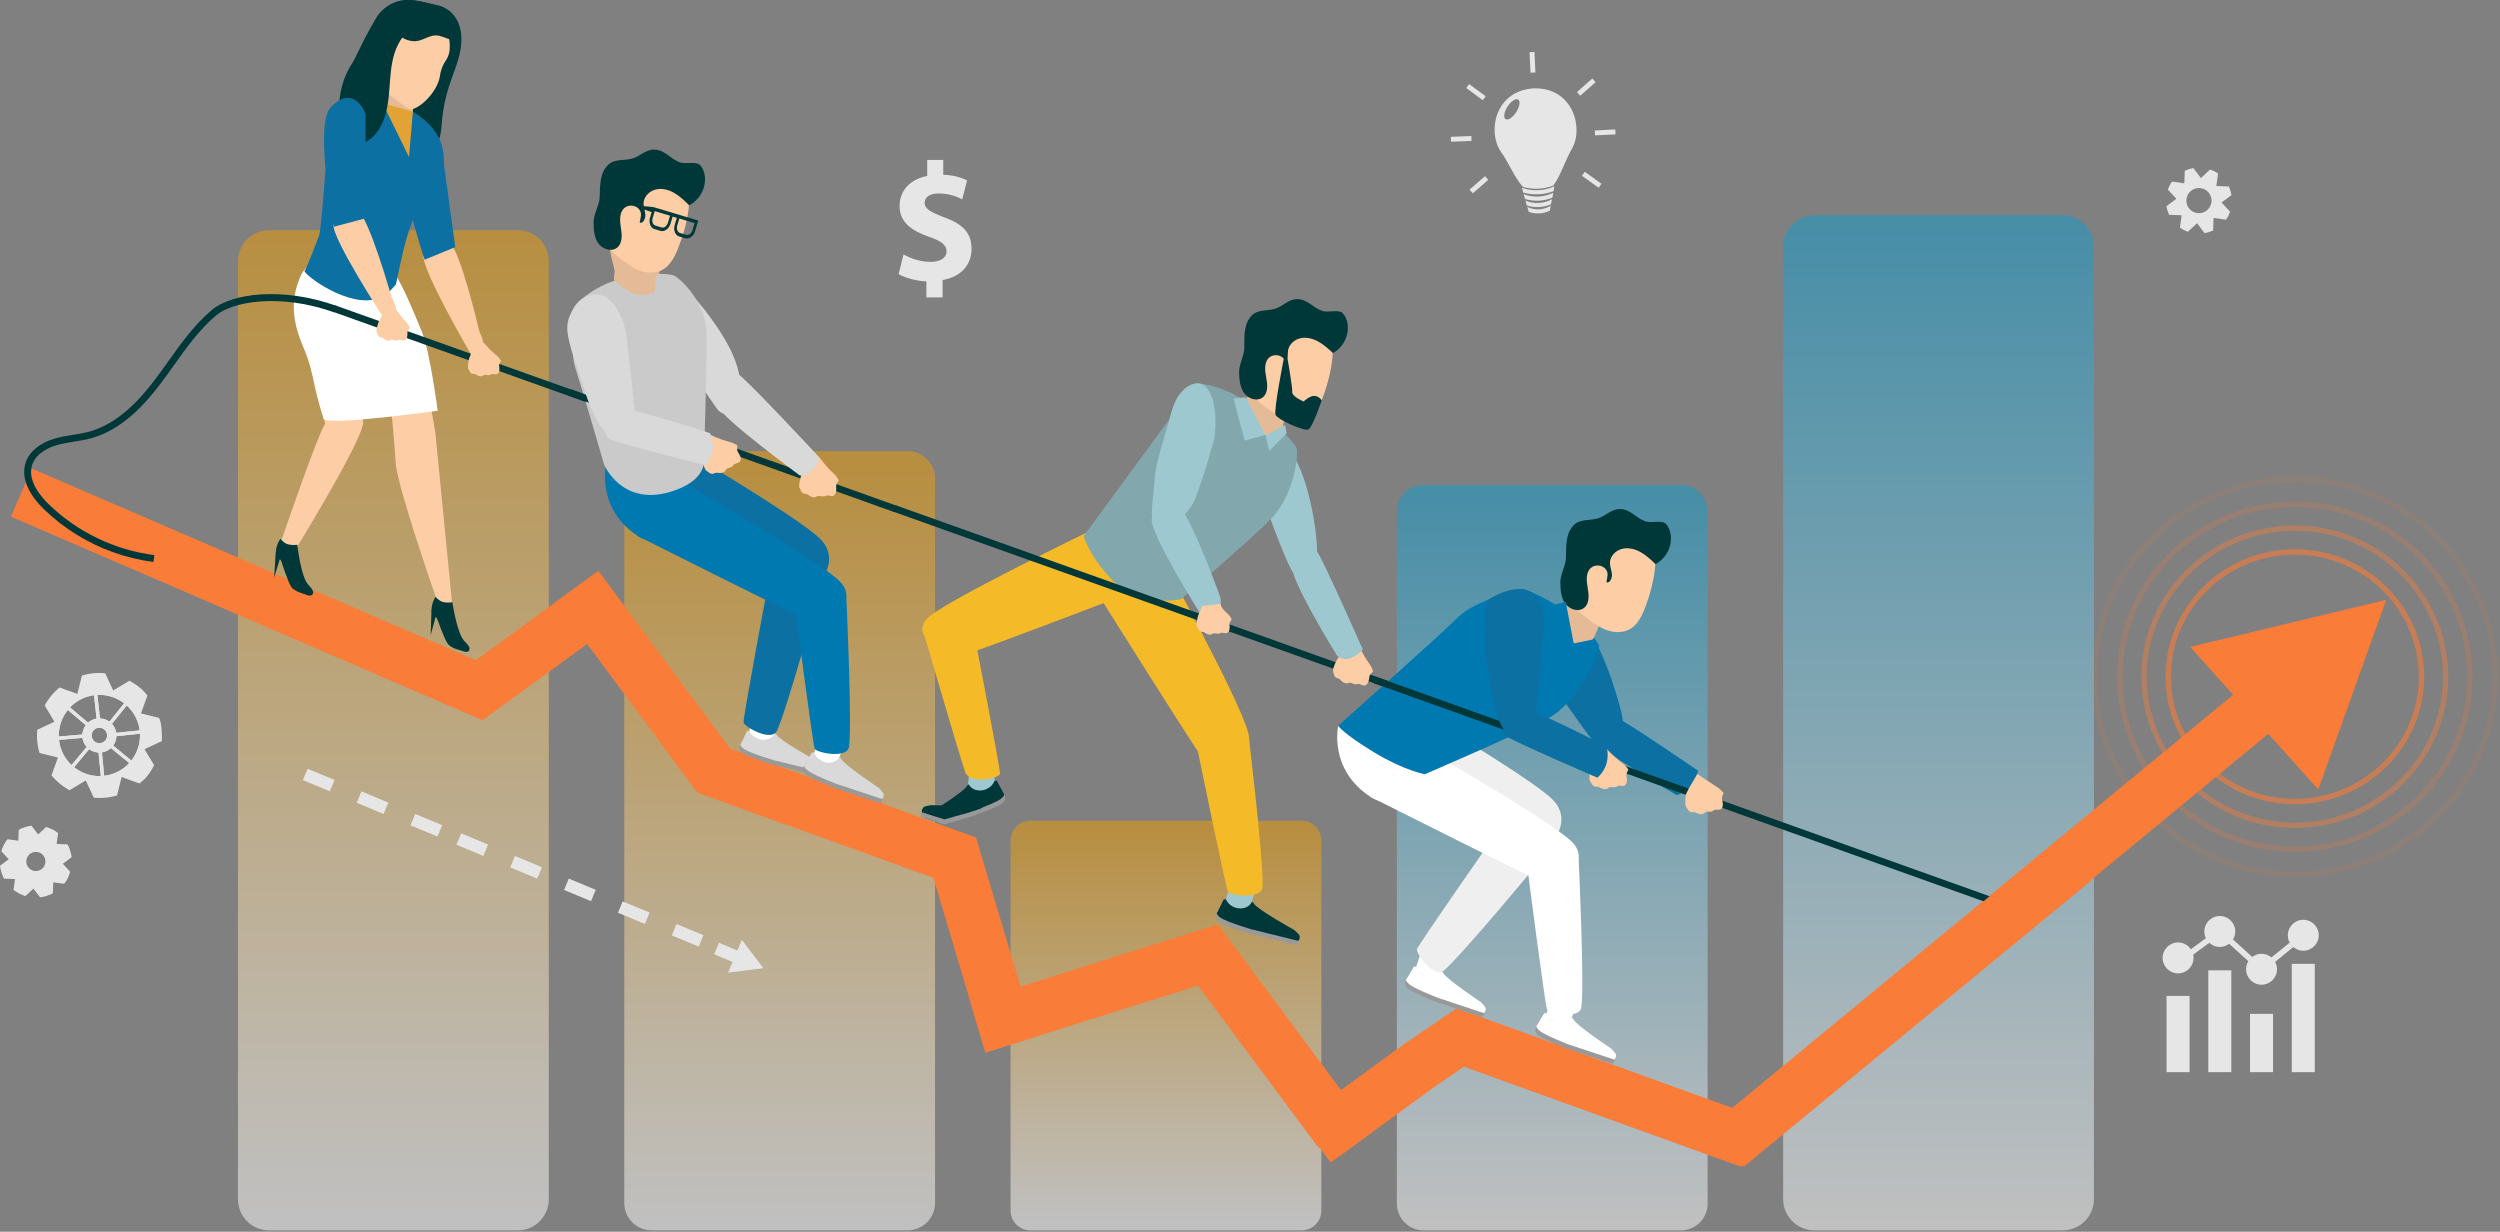 <svg width="1025" height="505" viewBox="0 0 1025 505" fill="none" xmlns="http://www.w3.org/2000/svg">
<rect x="0" y="0" width="1025" height="505" fill="#808080" stroke="none"/>
<g style="mix-blend-mode:multiply" opacity="0.5">
<path d="M110.31 94.355H212.26C219.29 94.355 225 100.065 225 107.095V491.725C225 498.755 219.29 504.465 212.26 504.465H110.31C103.28 504.465 97.57 498.755 97.57 491.725V107.085C97.57 100.055 103.28 94.345 110.31 94.345V94.355Z" fill="url(#paint0_linear_2006_12948)"/>
<path d="M267.191 184.955H372.131C378.341 184.955 383.371 189.995 383.371 196.195V493.205C383.371 499.415 378.331 504.445 372.131 504.445H267.191C260.981 504.445 255.951 499.405 255.951 493.205V196.205C255.951 189.995 260.991 184.965 267.191 184.965V184.955Z" fill="url(#paint1_linear_2006_12948)"/>
<path d="M533.6 336.495H422.48C417.979 336.495 414.33 340.144 414.33 344.645V496.315C414.33 500.816 417.979 504.465 422.48 504.465H533.6C538.101 504.465 541.75 500.816 541.75 496.315V344.645C541.75 340.144 538.101 336.495 533.6 336.495Z" fill="url(#paint2_linear_2006_12948)"/>
<path d="M689.131 198.795H583.711C577.636 198.795 572.711 203.72 572.711 209.795V493.465C572.711 499.54 577.636 504.465 583.711 504.465H689.131C695.206 504.465 700.131 499.54 700.131 493.465V209.795C700.131 203.72 695.206 198.795 689.131 198.795Z" fill="url(#paint3_linear_2006_12948)"/>
<path d="M845.68 88.255H743.92C736.834 88.255 731.09 93.999 731.09 101.085V491.625C731.09 498.711 736.834 504.455 743.92 504.455H845.68C852.766 504.455 858.51 498.711 858.51 491.625V101.085C858.51 93.999 852.766 88.255 845.68 88.255Z" fill="url(#paint4_linear_2006_12948)"/>
</g>
<path d="M206.203 275.507L13.025 192.112L4.504 211.851L197.682 295.246L206.203 275.507Z" fill="#F97C38"/>
<path d="M400.101 343.345L392.791 363.565L322.601 338.215L285.991 324.985L272.221 306.445L275.191 298.215L299.391 306.965L400.101 343.345Z" fill="#F97C38"/>
<path d="M721.91 458.435L715.05 477.445L713.65 478.315L711.07 477.395L644.41 453.305L592.16 434.435L594.03 421.545L597 413.315L621.2 422.055L711.07 454.525L721.91 458.435Z" fill="#F97C38"/>
<path d="M322.6 338.215L285.99 324.985L272.22 306.445L240.73 264.045L227.91 246.785L245.29 234.125L258.11 251.395L299.39 306.965L300.47 308.415L322.6 338.215Z" fill="#F97C38"/>
<path d="M562.62 464.205L549.61 473.675L541.21 470.635L540.4 470.345L526.63 451.815L495.14 409.415L482.32 392.145L499.7 379.495L512.52 396.755L549.8 446.945L553.79 452.325L554.88 453.785L562.62 464.205Z" fill="#F97C38"/>
<path d="M258.111 251.395L240.731 264.045L197.701 295.395L185.051 278.015L227.911 246.785L245.291 234.125L258.111 251.395Z" fill="#F97C38"/>
<path d="M610.12 430.575L588.6 445.285L562.62 464.205L549.61 473.675L545.56 476.625L541.21 470.635L532.91 459.245L549.8 446.945L575.78 428.015L597.3 413.315L610.12 430.575Z" fill="#F97C38"/>
<path d="M505.21 399.655L424.55 425.075L404.03 431.535L397.9 410.935L418.4 404.475L499.07 379.055L505.21 399.655Z" fill="#F97C38"/>
<path d="M424.55 425.075L404.03 431.535L397.9 410.935L379.48 349.175L400.08 343.035L418.4 404.475L424.55 425.075Z" fill="#F97C38"/>
<path d="M954.07 280.995L716.48 477.025L715.2 478.065L712.52 477.475L700.23 462.545L709.65 454.795L940.41 264.395L954.07 280.995Z" fill="#F97C38"/>
<path d="M950.491 323.675L897.971 265.245L978.341 245.935L950.491 323.675Z" fill="#F97C38"/>
<path d="M114.459 224.265L121.039 225.475C121.039 225.475 133.369 205.465 141.639 189.955C145.869 181.975 149.029 175.215 148.909 172.945C148.919 172.825 148.919 172.735 148.889 172.665C148.889 172.665 148.889 172.635 148.869 172.625C147.899 168.375 137.039 167.415 133.169 173.955C133.109 174.025 133.079 174.135 133.019 174.205C129.009 181.485 114.459 224.255 114.459 224.255V224.265Z" fill="#FDCEA5"/>
<path d="M139.12 45.705V45.715C138.47 48.805 138.66 52.085 139.75 55.055C141.51 59.875 145.59 63.775 150.48 65.335C155.24 66.845 160.37 66.195 165.32 65.525C167.84 65.185 170.39 64.835 172.79 63.975C175.19 63.105 177.45 61.675 178.87 59.545C180.8 56.655 180.9 52.985 181.21 49.525C181.65 44.715 182.61 39.955 184.1 35.355C185.44 31.185 187.21 27.135 188.28 22.875C189.34 18.615 189.67 14.025 188.14 9.915C187.99 9.515 187.83 9.125 187.64 8.755C185.92 5.195 182.78 2.715 178.83 2.025C178.47 1.965 178.11 1.895 177.76 1.825C173.26 0.895 168.97 -0.635 164.26 0.325C162.57 0.675 160.95 1.315 159.48 2.215C158.13 3.035 156.91 4.065 155.88 5.255C155.55 5.635 155.24 6.025 154.95 6.445C150.81 12.385 151.42 20.385 149.47 27.325C148.97 29.095 148.3 30.795 147.34 32.385C145.61 35.225 143.05 37.475 141.29 40.285C140.25 41.945 139.52 43.795 139.11 45.715L139.12 45.705Z" fill="#003839"/>
<path d="M192.99 145.065C192.99 145.065 172.53 110.035 173.72 104.765C174.91 99.495 180.09 97.455 184.32 99.675C188.55 101.895 196.58 136.015 196.58 136.015C196.58 136.015 202.36 147.175 192.99 145.065Z" fill="#FDCEA5"/>
<path d="M166.52 57.945C160.4 66.175 174.11 106.475 174.11 106.475L186.66 101.315C186.66 101.315 181.02 60.445 180.99 59.385C180.96 58.325 174.46 47.275 166.52 57.945Z" fill="#0D70A3"/>
<path d="M121.809 125.765C121.809 125.765 128.669 156.435 129.359 160.045C129.859 162.595 131.529 166.915 132.979 172.355C133.659 174.665 134.269 177.165 134.729 179.825C136.479 189.545 141.309 188.055 141.309 188.055C141.309 188.055 141.429 188.065 141.599 188.095C145.829 180.115 148.989 173.355 148.869 171.085C148.879 170.965 148.879 170.875 148.849 170.805C148.849 170.805 148.849 170.775 148.829 170.765C148.449 168.045 148.099 166.095 148.099 166.095L142.999 124.855C142.999 124.855 127.069 93.175 121.809 125.765Z" fill="#FDCEA5"/>
<path d="M158.43 149.155C158.43 149.155 159.26 161.905 159.97 165.515C160.68 169.125 161.59 180.195 162.26 190.065C162.94 199.935 179.99 248.615 179.99 248.615L185.51 248.955L178.44 176.905L172.58 143.815C172.58 143.815 163.69 116.565 158.43 149.155Z" fill="#FDCEA5"/>
<path d="M124.469 142.595C128.939 152.965 128.779 159.905 132.699 171.725C133.719 174.775 179.449 168.405 179.449 168.405C179.449 168.405 176.259 144.125 173.119 136.405C163.989 113.905 163.799 116.475 159.449 106.895C158.789 105.445 152.939 96.545 143.259 98.945C132.929 101.505 124.899 109.685 123.599 112.425C118.529 123.145 120.159 132.585 124.469 142.595Z" fill="white"/>
<path d="M149.469 27.315C149.609 27.385 149.759 27.445 149.919 27.475C150.589 27.615 151.309 27.335 152.029 26.715C153.839 25.155 155.649 21.435 156.609 16.895C157.209 14.045 157.369 11.365 157.159 9.225C156.989 7.445 156.549 6.045 155.879 5.245C155.549 5.625 155.239 6.015 154.949 6.435C150.809 12.375 151.419 20.375 149.469 27.315Z" fill="#003839"/>
<path d="M189.261 266.765C189.261 266.765 185.171 265.905 183.721 264.125C182.261 262.355 179.221 253.645 179.221 253.645C179.221 253.645 176.861 250.935 176.891 250.225C177.051 246.595 178.611 244.725 178.611 244.725C178.611 244.725 180.071 246.505 181.821 246.875C183.571 247.245 185.481 246.915 185.481 246.915C185.481 246.915 187.231 259.015 190.141 262.565C191.041 263.665 193.141 265.135 192.321 266.695C191.661 267.945 189.251 266.785 189.251 266.785L189.261 266.765Z" fill="#003839"/>
<path d="M176.57 260.425L176.9 250.225L179.23 250.715L176.57 260.425Z" fill="#003839"/>
<path d="M124.809 111.215C126.559 114.265 146.269 128.205 157.579 121.205C159.179 120.215 160.549 118.615 162.079 116.935C162.129 116.875 162.189 116.815 162.239 116.755C162.839 116.005 166.589 90.845 172.449 84.895C173.579 83.745 174.789 82.655 175.969 81.535C178.079 79.515 180.049 77.395 181.109 74.675C182.369 71.455 182.149 67.875 181.909 64.435C181.799 62.855 182.139 50.675 163.229 42.785C132.379 43.695 137.559 47.895 135.799 50.755C134.039 53.625 132.249 92.815 130.729 96.845C129.899 99.015 125.709 110.075 124.819 111.215H124.809Z" fill="#0D70A3"/>
<path d="M158.46 38.135C158.01 39.065 157.53 40.065 157.47 41.005C157.38 42.355 158.12 43.195 158.82 43.895C160.09 45.175 161.37 46.455 162.64 47.745C163.14 48.255 165.92 48.485 166.64 48.505C167.91 48.535 168.21 48.505 168.94 46.795C169.67 45.085 170.09 36.745 170.24 35.245C170.29 34.685 170.1 34.515 170.08 33.985C170.01 31.935 168.29 30.705 166.88 30.135C165.68 29.655 163.45 28.985 162.14 30.565C160.74 32.265 159.46 36.065 158.45 38.145L158.46 38.135Z" fill="#E5BB97"/>
<path d="M156.85 42.275L169.29 45.775L167.69 64.395L156.85 42.275Z" fill="#E2A234"/>
<path d="M180.389 31.115C179.329 38.405 170.309 46.205 167.509 44.575C164.709 42.955 157.019 36.975 155.209 34.295C152.089 29.685 151.889 26.175 152.369 20.625C152.849 15.075 155.949 9.635 160.889 7.075C163.879 5.525 167.369 5.075 170.719 5.415C174.329 5.775 177.919 7.075 180.589 9.515C183.809 12.455 184.649 16.075 184.349 20.235C183.999 25.105 181.309 24.815 180.389 31.115Z" fill="#FDCEA5"/>
<path d="M139.119 45.705V45.715C139.219 47.715 139.509 49.695 139.989 51.635C140.609 54.145 141.699 56.785 143.959 58.055C145.689 59.025 147.869 58.985 149.719 58.235C151.559 57.495 153.089 56.125 154.319 54.555C157.439 50.575 158.699 45.445 159.289 40.425C159.309 40.245 159.329 40.065 159.349 39.885C159.879 35.035 159.909 30.125 160.859 25.335C161.839 20.375 163.969 15.405 167.939 12.275C168.009 12.215 168.089 12.165 168.159 12.115C169.599 11.025 171.259 10.195 173.029 9.825C175.089 9.405 177.249 9.665 179.189 10.475C181.209 11.315 182.209 12.935 183.929 14.055C184.239 14.265 184.519 14.385 184.769 14.435C184.849 14.455 184.929 14.465 184.999 14.465C185.579 14.505 185.949 14.115 186.189 13.545C186.389 13.045 186.469 12.395 186.479 11.755C186.499 9.775 185.689 7.765 184.409 6.255C182.659 4.205 180.249 2.905 177.759 1.805C173.259 0.875 168.969 -0.655 164.259 0.305C162.569 0.655 160.949 1.295 159.479 2.195C158.129 3.015 156.909 4.045 155.879 5.235C155.549 5.615 155.239 6.005 154.949 6.425C150.809 12.365 145.539 24.235 144.669 25.515C140.679 31.385 138.739 38.605 139.119 45.685V45.705Z" fill="#003839"/>
<path d="M157.389 7.175C157.979 8.455 158.879 9.595 159.789 10.675C159.909 10.815 160.039 10.965 160.159 11.105C161.499 12.675 162.949 14.155 164.689 15.265C165.659 15.875 166.729 16.365 167.839 16.635C168.899 16.895 169.999 16.975 171.069 16.805C173.709 16.385 176.049 14.505 178.729 14.515C180.679 14.535 182.469 15.555 184.339 16.105C184.599 16.175 184.849 16.155 185.099 16.065C185.169 16.035 185.229 16.005 185.299 15.975C185.699 15.745 186.069 15.325 186.389 14.805C187.209 13.445 187.679 11.395 187.389 10.235C187.299 9.865 187.189 9.495 187.079 9.135C184.749 5.465 181.139 3.285 177.019 3.265C176.639 3.265 176.269 3.265 175.899 3.245C171.179 3.065 166.559 2.165 161.929 4.145C160.269 4.855 158.729 5.895 157.379 7.185L157.389 7.175Z" fill="#003839"/>
<path d="M125.061 243.635C125.061 243.635 120.941 242.625 119.531 240.775C118.111 238.925 115.311 229.995 115.311 229.995C115.311 229.995 113.011 227.165 113.061 226.445C113.341 222.765 114.991 220.925 114.991 220.925C114.991 220.925 116.411 222.775 118.181 223.205C119.941 223.635 121.891 223.365 121.891 223.365C121.891 223.365 123.271 235.695 126.101 239.395C126.981 240.545 129.061 242.095 128.171 243.655C127.461 244.895 125.061 243.645 125.061 243.645V243.635Z" fill="#003839"/>
<path d="M112.4 236.785L113.06 226.445L115.41 227.025L112.4 236.785Z" fill="#003839"/>
<path d="M136.416 127.796L262.055 172.633L262.992 170.006L137.353 125.169L136.416 127.796Z" fill="#003839"/>
<path d="M157.41 130.555C157.41 130.555 135.89 97.415 136.8 92.235C137.71 87.055 142.66 84.825 146.88 86.795C151.1 88.755 160.48 121.595 160.48 121.595C160.48 121.595 166.62 132.195 157.4 130.565L157.41 130.555Z" fill="#FDCEA5"/>
<path d="M135.71 43.845C128.58 51.225 136.99 92.945 136.99 92.945L150.1 89.445C150.1 89.445 149.77 48.185 149.87 47.135C149.97 46.075 144.95 34.285 135.71 43.845Z" fill="#0D70A3"/>
<path d="M157.08 128.415C157.08 128.415 155.47 131.555 155.27 131.945C155.07 132.335 154.12 135.325 154.39 135.955C154.65 136.585 154.98 138.245 156.11 138.325C157.24 138.415 157.51 139.045 157.97 139.285C158.44 139.525 159.37 140.005 160.23 139.455C161.1 138.905 162.29 140.015 163.16 139.475C164.03 138.925 165.22 140.035 166.09 139.495C166.96 138.945 167.1 137.535 167.03 136.505C166.97 135.485 168.04 134.545 168.04 134.545C168.04 134.545 167.98 133.525 166.05 131.545C164.13 129.565 161.93 126.215 161.93 126.215L157.07 128.425L157.08 128.415Z" fill="#FDCEA5"/>
<path d="M193.719 143.265C193.719 143.265 192.489 146.595 192.339 147.015C192.189 147.435 191.609 150.525 191.949 151.125C192.289 151.725 192.819 153.335 193.959 153.285C195.099 153.235 195.439 153.825 195.929 154.015C196.419 154.195 197.409 154.555 198.209 153.905C199.009 153.255 200.339 154.215 201.139 153.565C201.939 152.915 203.269 153.875 204.069 153.225C204.869 152.575 204.839 151.145 204.649 150.125C204.459 149.115 205.419 148.045 205.419 148.045C205.419 148.045 205.229 147.035 203.069 145.295C200.909 143.555 198.309 140.475 198.309 140.475L193.729 143.275L193.719 143.265Z" fill="#FDCEA5"/>
<path d="M46.529 226.465C51.83 228.355 57.34 229.685 62.94 230.405L63.3 227.605C47.12 225.545 31.759 218.155 20.04 206.805C16.59 203.465 11.11 196.915 13.18 190.615C14.85 185.515 20.619 183.295 23.02 182.585C25.39 181.875 27.809 181.485 30.36 181.075C32.63 180.705 34.969 180.325 37.26 179.715C50.41 176.155 59.959 165.075 65.999 157.055C67.79 154.675 69.549 152.215 71.249 149.835C76.46 142.535 81.84 134.985 88.719 129.205C95.1 123.845 114.339 119.965 137.149 128.105L138.099 125.445C115.619 117.425 94.939 120.285 86.9 127.045C79.749 133.055 74.26 140.755 68.95 148.195C67.26 150.565 65.51 153.015 63.749 155.355C57.959 163.045 48.84 173.645 36.529 176.985C34.389 177.565 32.12 177.935 29.919 178.285C27.38 178.695 24.759 179.115 22.22 179.875C16.239 181.665 11.97 185.255 10.499 189.735C8.609 195.485 11.3 202.275 18.079 208.835C26.169 216.675 35.95 222.695 46.529 226.475V226.465Z" fill="#003839"/>
<path d="M450.459 244.065C450.459 244.065 494.729 314.615 496.639 316.175C498.549 317.735 515.379 313.735 511.679 300.085C507.979 286.435 476.939 229.915 476.939 229.915C476.939 229.915 455.609 242.965 450.459 244.065Z" fill="#F4BA27"/>
<path d="M467.449 241.575C467.449 241.575 395.759 269.015 393.289 269.125C390.829 269.235 370.309 261.165 381.439 252.435C392.569 243.705 458.639 211.945 458.639 211.945C458.639 211.945 461.369 234.445 467.449 241.575Z" fill="#F4BA27"/>
<path d="M503.987 363.475L502.357 369.915L509.087 373.895L512.357 372.825L514.707 364.945L503.987 363.475Z" fill="#9DC8CF"/>
<path d="M501.178 370.555L499.188 373.925C499.188 373.925 497.468 376.385 499.928 378.105C502.388 379.825 512.388 382.805 512.388 382.805L531.748 387.575C531.748 387.575 533.738 384.205 532.188 382.755C530.638 381.305 530.098 383.125 530.098 383.125L501.178 370.565V370.555Z" fill="#999999"/>
<path d="M532.289 385.745L512.929 380.975C512.929 380.975 502.929 378.005 500.469 376.275C498.009 374.555 499.189 373.915 499.189 373.915L501.719 368.735C501.719 368.735 502.069 368.715 502.659 368.695C503.249 370.245 504.699 371.595 506.629 372.175C509.439 373.015 512.299 371.925 513.269 369.725C513.649 369.925 513.929 370.155 514.079 370.435C515.359 372.795 530.639 381.295 530.639 381.295L532.189 382.745C533.739 384.195 532.289 385.745 532.289 385.745Z" fill="#003839"/>
<path d="M407.169 315.615L408.119 321.315L401.559 325.575L396.449 325.325L397.339 317.445L407.169 315.615Z" fill="#9DC8CF"/>
<path d="M378.909 335.325L383.929 336.915L387.189 337.945L390.459 336.995L398.629 334.615C398.629 334.615 398.819 334.555 399.139 334.435C399.699 334.235 400.689 333.885 401.869 333.435C402.439 333.235 403.049 332.995 403.679 332.745C406.489 331.665 409.659 330.315 410.879 329.385C411.079 329.235 411.249 329.075 411.389 328.925C412.489 327.715 412.079 326.375 411.729 325.675V325.665C411.599 325.405 411.489 325.245 411.449 325.195C411.449 325.185 411.429 325.185 411.429 325.185L409.299 321.895L401.609 325.625L400.559 326.135L391.999 330.285L386.939 332.735L383.009 334.645L380.889 335.665C380.889 335.665 380.299 333.935 378.869 335.325H378.909Z" fill="#999999"/>
<path d="M378.909 335.325L383.929 336.915L387.209 335.955L394.599 333.805L397.999 332.815C397.999 332.815 398.819 332.535 400.049 332.085C400.829 331.805 401.759 331.455 402.759 331.065C405.069 330.175 407.699 329.105 409.289 328.205C409.689 327.985 410.019 327.785 410.259 327.595C411.479 326.665 411.759 326.055 411.739 325.675V325.665C411.729 325.375 411.529 325.225 411.459 325.195C411.459 325.185 411.439 325.185 411.439 325.185L408.689 320.105C408.689 320.105 408.399 320.085 407.899 320.105C407.849 320.105 407.799 320.105 407.749 320.105C407.219 321.685 405.829 323.085 403.919 323.745C401.139 324.695 398.239 323.725 397.179 321.575C396.819 321.785 396.539 322.035 396.399 322.315C396.259 322.595 395.939 322.965 395.459 323.415C393.609 325.165 389.509 327.975 386.029 330.225C384.919 330.955 383.879 331.625 382.989 332.185C381.669 333.025 380.699 333.625 380.399 333.805C380.329 333.855 380.289 333.875 380.289 333.875L378.879 335.315L378.909 335.325Z" fill="#003839"/>
<path d="M377.53 334.875L378.9 335.315L383.92 336.905L387.18 337.935L390.45 336.985L398.62 334.605C398.62 334.605 398.81 334.545 399.13 334.425L394.6 333.785L386.96 332.715L383 332.165L381.23 331.915C381.23 331.915 381.72 330.075 379.64 330.505C379.54 330.525 379.44 330.555 379.34 330.595C378.67 330.875 378.24 331.545 377.98 332.265V332.285C377.54 333.495 377.52 334.855 377.52 334.855L377.53 334.875Z" fill="#999999"/>
<path d="M412.45 340.235C412.45 340.305 412.45 340.505 412.43 340.785C412.58 340.535 412.49 340.295 412.45 340.235Z" fill="#003839"/>
<path d="M377.99 332.295V332.315C377.95 332.725 378.01 333.045 378.01 333.045L380.43 333.815L383.05 334.645L387.22 335.955C387.22 335.955 402.97 331.675 402.78 331.075C402.6 330.495 402.54 329.885 402.62 329.285C402.19 329.265 401.82 329.315 401.56 329.465C401.29 329.625 400.8 329.755 400.16 329.865C398.33 330.175 395.2 330.275 392.04 330.295C389.94 330.295 387.82 330.275 386.06 330.235C383.54 330.175 381.74 330.105 381.74 330.105L379.66 330.535C378.4 330.795 378.07 331.665 378 332.295H377.99Z" fill="#003839"/>
<path d="M490.979 307.325C490.979 307.325 502.568 364.045 503.488 365.605C504.398 367.165 517.389 368.945 517.659 363.585C518.189 353.235 511.909 301.345 511.909 301.345C511.909 301.345 494.799 307.875 490.979 307.325Z" fill="#F4BA27"/>
<path d="M397.348 249.205C397.348 249.205 410.268 315.485 410.008 317.265C409.748 319.055 397.448 321.795 395.698 316.505C392.448 306.665 378.158 257.545 378.158 257.545C378.158 257.545 394.008 251.145 397.338 249.205H397.348Z" fill="#F4BA27"/>
<path d="M517.158 202.495C517.158 202.495 526.168 228.235 529.798 234.185C533.428 240.125 543.968 241.895 538.368 211.185C532.768 180.475 521.838 178.555 521.838 178.555C521.838 178.555 510.388 177.555 517.158 202.495Z" fill="#9DC8CF"/>
<path d="M490.229 157.185L444.309 219.785C444.309 219.785 446.549 228.395 457.049 238.855C467.549 249.315 484.209 245.685 484.209 245.685C484.209 245.685 510.879 222.965 520.799 213.085C530.719 203.205 532.739 185.585 531.439 183.325C530.149 181.065 511.259 158.305 490.229 157.175V157.185Z" fill="#82A8AE"/>
<path d="M510.969 163.485C510.329 164.385 509.659 165.355 509.599 166.465C509.509 168.045 510.629 169.395 511.689 170.565C513.619 172.705 515.559 174.845 517.489 176.985C518.249 177.825 519.069 178.705 520.139 179.065C522.029 179.695 524.139 178.465 525.169 176.765C526.199 175.065 526.419 173.005 526.609 171.015C526.779 169.275 526.939 167.545 527.109 165.805C527.169 165.155 527.229 164.505 527.189 163.855C527.019 161.365 525.289 159.195 523.189 157.855C521.389 156.705 518.059 154.855 516.179 156.145C514.159 157.525 512.389 161.475 510.959 163.495L510.969 163.485Z" fill="#E5BB97"/>
<path d="M505.76 163.405L510.73 162.895L518.77 178.285L510.32 180.675L505.76 163.405Z" fill="#9DC8CF"/>
<path d="M520.489 184.795L518.809 178.595L526.889 174.225L527.499 177.655L520.489 184.795Z" fill="#9DC8CF"/>
<path d="M494.659 158.845C491.169 154.755 483.259 158.185 480.449 168.425C477.909 177.695 473.689 190.365 473.419 196.055C473.059 203.615 471.159 211.885 473.179 214.095C475.209 216.305 485.899 214.885 489.989 204.545C494.079 194.205 497.499 180.945 497.839 179.955C498.079 179.245 499.889 164.985 494.649 158.845H494.659Z" fill="#9DC8CF"/>
<path d="M542.79 161.685C541.04 166.605 538.79 171.275 533.66 172.275C530.31 172.935 526.77 172.025 523.88 170.225C520.99 168.425 516.18 165.505 514.36 162.615C511.22 157.655 511.89 151.995 512.57 146.165C513.25 140.335 516.69 134.705 521.98 132.165C525.18 130.625 528.87 130.265 532.39 130.725C536.18 131.225 539.92 132.705 542.66 135.365C545.96 138.565 546.73 142.405 546.28 146.785C545.75 151.895 544.56 156.725 542.8 161.675L542.79 161.685Z" fill="#FDCEA5"/>
<path d="M526.18 146.885C524.71 145.305 521.94 145.185 520.33 146.635C518.2 148.565 518.6 151.945 519.15 154.765C519.69 157.585 520.02 160.995 517.83 162.845C515.57 164.755 511.83 163.575 510.1 161.175C508.36 158.775 508.11 155.635 508.03 152.675C507.94 149.375 510.11 146.035 510.16 142.735C510.23 137.655 509.79 132.625 513.47 129.125C515.76 126.945 519.44 127.485 522.5 126.665C526.17 125.675 528.04 122.635 531.85 122.645C536.12 122.655 538.27 126.265 542.34 127.535C544.61 128.245 549 126.705 550.59 128.475C551.73 129.745 552.34 131.435 552.55 133.135C553.11 137.735 550.6 142.565 546.5 144.745C544.57 142.955 542.6 141.145 540.27 139.915C537.94 138.685 535.17 138.065 532.65 138.815C530.13 139.565 527.99 141.905 528.02 144.545C528.04 146.155 527.81 148.635 526.19 146.885H526.18Z" fill="#003839"/>
<path d="M366.066 209.708L600.693 293.44L601.631 290.812L367.004 207.081L366.066 209.708Z" fill="#003839"/>
<path d="M491.759 251.055C491.759 251.055 471.369 218.605 472.209 212.735C473.049 206.865 474.619 206.025 480.289 204.915C485.759 203.845 500.149 244.395 500.149 244.395C500.149 244.395 503.209 251.775 491.749 251.065L491.759 251.055Z" fill="#9DC8CF"/>
<path d="M492.879 248.445C492.879 248.445 491.439 251.905 491.259 252.335C491.079 252.765 490.329 256.005 490.659 256.645C490.989 257.295 491.479 259.015 492.679 259.005C493.879 259.005 494.219 259.645 494.729 259.865C495.239 260.075 496.269 260.505 497.139 259.865C498.009 259.215 499.369 260.285 500.239 259.635C501.109 258.985 502.469 260.055 503.339 259.405C504.209 258.755 504.239 257.245 504.089 256.165C503.939 255.085 504.989 254.005 504.989 254.005C504.989 254.005 504.839 252.925 502.639 250.995C500.439 249.065 500.469 247.555 500.469 247.555L492.879 248.445Z" fill="#FDCEA5"/>
<path d="M550.928 266.475C550.928 266.475 548.528 269.925 548.228 270.355C547.928 270.785 546.338 274.165 546.548 274.945C546.758 275.735 546.878 277.735 548.208 278.015C549.528 278.295 549.738 279.085 550.258 279.435C550.768 279.795 551.788 280.505 552.908 279.995C554.018 279.485 555.258 280.985 556.368 280.485C557.478 279.975 558.718 281.475 559.828 280.975C560.938 280.465 561.328 278.815 561.418 277.595C561.508 276.375 562.918 275.435 562.918 275.435C562.918 275.435 563.008 274.215 561.048 271.575C559.088 268.935 557.038 264.625 557.038 264.625L550.948 266.465L550.928 266.475Z" fill="#FDCEA5"/>
<path d="M558.77 266.335C558.77 266.335 542.27 229.025 539.87 225.865C537.47 222.705 531.25 226.705 529.74 231.655C528.23 236.605 548.17 268.795 548.17 268.795C548.17 268.795 552 273.235 558.77 266.345V266.335Z" fill="#9DC8CF"/>
<path d="M527.589 145.265C527.589 145.265 529.989 158.775 529.819 160.695C529.639 162.615 534.499 164.615 534.499 164.615C534.499 164.615 537.049 162.135 538.979 162.315C540.899 162.495 541.909 164.135 541.909 164.135C541.909 164.135 538.189 175.035 536.549 176.045C534.909 177.055 523.809 172.015 522.979 170.075C522.149 168.135 526.479 146.425 526.479 146.425L527.589 145.265Z" fill="#003839"/>
<path d="M696.178 315.965C696.178 315.965 664.978 294.625 661.788 293.625C658.598 292.625 651.748 298.715 653.118 302.855C654.498 306.995 687.458 326.005 687.458 326.005C687.458 326.005 694.878 324.015 696.168 315.975L696.178 315.965Z" fill="#0D70A3"/>
<path d="M634.339 277.385C634.339 277.385 650.029 300.235 653.069 303.665C656.109 307.095 669.059 307.865 664.399 290.535C659.749 273.215 654.609 263.975 654.609 263.975C654.609 263.975 628.679 263.245 634.329 277.385H634.339Z" fill="#0D70A3"/>
<path d="M548.669 297.575C548.669 297.575 544.609 315.365 561.829 326.665C577.029 336.635 579.829 303.635 579.829 303.635L548.669 297.565V297.575Z" fill="white"/>
<path d="M582.348 391.295L580.248 397.505L586.558 401.935L589.848 401.135L592.758 393.575L582.348 391.295Z" fill="white"/>
<path d="M579.038 398.035L576.818 401.185C576.818 401.185 574.938 403.465 577.218 405.345C579.498 407.225 589.098 410.915 589.098 410.915L607.758 417.095C607.758 417.095 609.978 413.945 608.568 412.395C607.158 410.855 606.488 412.595 606.488 412.595L579.038 398.025V398.035Z" fill="#999999"/>
<path d="M608.429 415.365L589.769 409.185C589.769 409.185 580.169 405.495 577.889 403.615C575.609 401.735 576.819 401.195 576.819 401.195L579.709 396.295C579.709 396.295 580.059 396.295 580.639 396.335C581.099 397.905 582.419 399.345 584.279 400.055C586.979 401.095 589.869 400.245 590.989 398.155C591.339 398.385 591.609 398.635 591.729 398.915C592.799 401.335 607.169 410.865 607.169 410.865L608.579 412.405C609.989 413.945 608.439 415.355 608.439 415.355L608.429 415.365Z" fill="white"/>
<path d="M559.988 312.835C559.988 312.835 629.298 348.395 631.708 348.755C634.118 349.105 646.308 337.195 636.258 327.525C626.208 317.855 571.318 285.835 571.318 285.835C571.318 285.835 563.778 309.305 559.988 312.835Z" fill="#EFEFEF"/>
<path d="M614.089 340.665C614.089 340.665 581.419 387.455 580.929 389.165C580.439 390.875 587.979 401.365 591.989 397.925C599.739 391.275 632.559 351.565 632.559 351.565C632.559 351.565 616.279 343.775 614.079 340.665H614.089Z" fill="#EFEFEF"/>
<path d="M635.778 410.365L633.678 416.565L639.988 421.005L643.278 420.195L646.188 412.635L635.778 410.365Z" fill="white"/>
<path d="M632.468 417.105L630.248 420.255C630.248 420.255 628.368 422.535 630.648 424.415C632.928 426.295 642.528 429.985 642.528 429.985L661.188 436.165C661.188 436.165 663.408 433.015 661.998 431.465C660.588 429.925 659.918 431.665 659.918 431.665L632.468 417.095V417.105Z" fill="#999999"/>
<path d="M661.868 434.435L643.208 428.255C643.208 428.255 633.608 424.565 631.328 422.685C629.048 420.805 630.258 420.265 630.258 420.265L633.148 415.365C633.148 415.365 633.498 415.365 634.078 415.405C634.538 416.975 635.858 418.415 637.718 419.125C640.418 420.165 643.308 419.315 644.428 417.225C644.778 417.455 645.048 417.705 645.168 417.985C646.238 420.405 660.608 429.935 660.608 429.935L662.018 431.475C663.428 433.015 661.878 434.425 661.878 434.425L661.868 434.435Z" fill="white"/>
<path d="M626.209 355.675C626.209 355.675 633.499 412.275 634.289 413.865C635.079 415.455 647.709 418.155 648.369 412.905C649.639 402.775 647.219 351.305 647.219 351.305C647.219 351.305 629.929 356.495 626.219 355.665L626.209 355.675Z" fill="white"/>
<path d="M561.829 326.665C561.829 326.665 632.429 362.285 634.839 362.595C637.249 362.915 654.219 354.195 644.019 344.695C633.819 335.185 573.469 300.635 573.469 300.635C573.469 300.635 551.089 299.985 561.829 326.665Z" fill="white"/>
<path d="M624.498 241.415C624.498 241.415 605.008 245.855 597.928 252.955C590.848 260.055 548.658 297.575 548.658 297.575C548.658 297.575 550.408 300.565 563.188 308.345C575.668 315.945 584.168 317.435 584.168 317.435C584.168 317.435 622.488 300.955 634.708 294.535C646.928 288.115 656.198 267.395 655.628 264.885C655.068 262.385 643.968 248.585 624.488 241.405L624.498 241.415Z" fill="#0079B1"/>
<path d="M642.009 247.335C641.149 248.005 640.24 248.725 639.87 249.755C639.33 251.215 640.009 252.815 640.669 254.225C641.879 256.795 643.1 259.365 644.31 261.935C644.79 262.945 645.299 264.005 646.219 264.655C647.819 265.795 650.16 265.235 651.62 263.925C653.08 262.615 653.87 260.725 654.62 258.915C655.27 257.325 655.919 255.735 656.579 254.145C656.819 253.555 657.069 252.955 657.209 252.325C657.759 249.925 656.749 247.385 655.149 245.515C653.779 243.915 651.169 241.225 649.029 241.895C646.729 242.615 643.939 245.845 642.009 247.345V247.335Z" fill="#E5BB97"/>
<path d="M674.778 248.385C672.938 253.345 670.588 258.035 665.388 258.975C661.988 259.595 658.428 258.625 655.518 256.765C652.608 254.905 647.798 251.875 645.988 248.935C642.878 243.875 643.638 238.155 644.408 232.265C645.178 226.375 648.738 220.725 654.128 218.225C657.388 216.715 661.128 216.395 664.678 216.915C668.508 217.475 672.268 219.025 675.008 221.755C678.308 225.045 679.028 228.935 678.508 233.365C677.908 238.535 676.628 243.395 674.778 248.385Z" fill="#FDCEA5"/>
<path d="M658.179 233.175C656.709 231.555 653.909 231.395 652.269 232.835C650.089 234.755 650.449 238.185 650.959 241.045C651.469 243.905 651.759 247.365 649.509 249.205C647.189 251.105 643.429 249.855 641.709 247.405C639.989 244.955 639.779 241.775 639.739 238.775C639.699 235.435 641.939 232.085 642.029 228.745C642.179 223.605 641.789 218.505 645.569 215.015C647.919 212.845 651.639 213.445 654.739 212.645C658.469 211.695 660.409 208.645 664.249 208.705C668.569 208.775 670.689 212.455 674.789 213.805C677.079 214.555 681.539 213.055 683.119 214.875C684.259 216.185 684.849 217.895 685.039 219.615C685.549 224.285 682.929 229.135 678.759 231.275C676.829 229.435 674.869 227.585 672.529 226.305C670.189 225.025 667.389 224.365 664.829 225.095C662.259 225.815 660.079 228.155 660.069 230.825C660.069 232.455 660.829 234.005 660.909 235.635C660.969 236.815 660.139 239.325 658.619 238.695C658.879 236.765 659.799 234.965 658.179 233.175Z" fill="#003839"/>
<path d="M635.988 248.315L641.948 246.725L645.148 263.535L636.488 263.375L635.988 248.315Z" fill="#0079B1"/>
<path d="M644.908 270.165L645.088 263.835L653.968 262.015L653.548 265.425L644.908 270.165Z" fill="#0079B1"/>
<path d="M564.166 277.489L563.227 280.116L836.005 377.677L836.944 375.05L564.166 277.489Z" fill="#003839"/>
<path d="M633.289 254.485C633.289 254.485 630.049 293.275 628.889 299.285C627.739 305.295 615.639 309.965 611.109 282.525C606.579 255.085 610.039 245.945 610.039 245.945C610.039 245.945 631.379 231.585 633.289 254.485Z" fill="#0D70A3"/>
<path d="M653.518 310.695C653.518 310.695 652.258 314.705 652.098 315.205C651.938 315.705 651.428 319.405 651.868 320.095C652.308 320.785 653.018 322.665 654.368 322.535C655.718 322.405 656.148 323.095 656.748 323.285C657.338 323.475 658.528 323.845 659.438 323.035C660.348 322.215 661.978 323.285 662.888 322.465C663.798 321.645 665.428 322.715 666.338 321.895C667.248 321.075 667.128 319.385 666.848 318.195C666.568 317.005 667.638 315.685 667.638 315.685C667.638 315.685 667.358 314.495 664.698 312.555C662.038 310.615 658.798 307.115 658.798 307.115L653.528 310.685L653.518 310.695Z" fill="#FDCEA5"/>
<path d="M654.938 318.855C654.938 318.855 620.198 303.955 617.638 301.805C615.088 299.655 616.548 290.605 620.778 289.545C625.008 288.485 658.728 306.125 658.728 306.125C658.728 306.125 661.028 313.465 654.928 318.865L654.938 318.855Z" fill="#0D70A3"/>
<path d="M692.949 322.355C692.949 322.355 691.269 325.385 691.149 325.895C691.029 326.405 690.769 330.125 691.249 330.785C691.729 331.445 692.579 333.265 693.909 333.045C695.239 332.825 695.729 333.485 696.329 333.625C696.939 333.775 698.149 334.065 698.999 333.185C699.849 332.305 701.549 333.255 702.399 332.385C703.249 331.505 704.95 332.455 705.8 331.585C706.65 330.705 706.42 329.035 706.06 327.865C705.7 326.695 706.68 325.305 706.68 325.305C706.68 325.305 706.32 324.135 703.54 322.385C700.76 320.635 695.889 317.325 695.889 317.325L692.959 322.355H692.949Z" fill="#FDCEA5"/>
<path d="M272.978 137.475C272.978 137.475 291.398 163.865 293.998 167.645C296.598 171.425 305.658 172.205 303.178 154.445C300.698 136.675 276.538 113.065 276.538 113.065C276.538 113.065 269.108 122.755 272.978 137.475Z" fill="#D9D9D9"/>
<path d="M248.429 190.725C248.429 190.725 244.369 208.515 261.589 219.815C276.789 229.785 279.589 196.785 279.589 196.785L248.429 190.715V190.725Z" fill="#0079B1"/>
<path d="M308.527 294.485L306.938 300.845L313.577 304.745L316.797 303.685L319.087 295.905L308.527 294.485Z" fill="white"/>
<path d="M305.778 301.475L303.828 304.795C303.828 304.795 302.138 307.225 304.568 308.915C306.998 310.605 316.858 313.505 316.858 313.505L335.958 318.155C335.958 318.155 337.908 314.835 336.378 313.405C334.848 311.985 334.318 313.775 334.318 313.775L305.778 301.475Z" fill="#999999"/>
<path d="M336.478 316.365L317.378 311.715C317.378 311.715 307.508 308.815 305.088 307.125C302.658 305.435 303.818 304.805 303.818 304.805L306.298 299.685C306.298 299.685 306.648 299.665 307.228 299.645C307.808 301.175 309.248 302.495 311.158 303.065C313.928 303.885 316.738 302.795 317.688 300.635C318.058 300.835 318.338 301.065 318.488 301.325C319.758 303.645 334.838 311.985 334.838 311.985L336.368 313.405C337.898 314.825 336.468 316.355 336.468 316.355L336.478 316.365Z" fill="#D9D9D9"/>
<path d="M259.748 205.995C259.748 205.995 329.058 241.555 331.468 241.915C333.878 242.265 346.068 230.355 336.018 220.685C325.968 211.015 271.078 178.995 271.078 178.995C271.078 178.995 263.538 202.465 259.748 205.995Z" fill="#0D70A3"/>
<path d="M315.118 238.335C315.118 238.335 304.608 294.425 304.858 296.185C305.108 297.945 316.308 304.395 318.548 299.615C322.878 290.365 336.438 240.665 336.438 240.665C336.438 240.665 318.388 240.265 315.118 238.335Z" fill="#0D70A3"/>
<path d="M335.538 303.525L333.438 309.725L339.747 314.155L343.038 313.355L345.948 305.795L335.538 303.525Z" fill="white"/>
<path d="M332.228 310.265L330.008 313.415C330.008 313.415 328.128 315.695 330.408 317.575C332.688 319.455 342.288 323.145 342.288 323.145L360.948 329.325C360.948 329.325 363.168 326.175 361.758 324.625C360.348 323.085 359.678 324.825 359.678 324.825L332.228 310.255V310.265Z" fill="#999999"/>
<path d="M361.628 327.585L342.968 321.405C342.968 321.405 333.368 317.715 331.088 315.835C328.808 313.955 330.018 313.415 330.018 313.415L332.908 308.515C332.908 308.515 333.258 308.515 333.838 308.555C334.298 310.125 335.618 311.565 337.478 312.275C340.178 313.315 343.068 312.465 344.188 310.375C344.538 310.605 344.808 310.855 344.928 311.135C345.998 313.555 360.368 323.085 360.368 323.085L361.778 324.625C363.188 326.165 361.638 327.575 361.638 327.575L361.628 327.585Z" fill="#D9D9D9"/>
<path d="M325.969 248.825C325.969 248.825 333.259 305.425 334.049 307.015C334.829 308.615 347.469 311.305 348.129 306.055C349.399 295.925 346.979 244.455 346.979 244.455C346.979 244.455 329.689 249.645 325.979 248.815L325.969 248.825Z" fill="#0079B1"/>
<path d="M261.589 219.815C261.589 219.815 332.189 255.435 334.599 255.745C337.009 256.065 353.979 247.345 343.779 237.845C333.579 228.335 273.229 193.785 273.229 193.785C273.229 193.785 249.409 188.355 261.589 219.815Z" fill="#0079B1"/>
<path d="M237.128 123.825C237.128 123.825 232.818 141.405 235.908 150.935C238.998 160.475 247.668 190.455 247.668 190.455C247.668 190.455 254.818 207.775 275.038 201.605C289.008 197.345 288.588 189.585 288.588 189.585C288.588 189.585 289.828 151.005 289.698 137.205C289.568 123.405 278.258 113.425 275.778 112.785C273.298 112.145 252.408 109.775 237.128 123.825Z" fill="#CACACB"/>
<path d="M251.978 110.945C252.178 112.015 251.238 114.255 251.978 115.055C253.028 116.195 255.608 117.995 256.898 118.875C259.558 120.695 262.848 121.655 267.908 120.075C268.978 119.735 268.638 114.425 269.128 113.605C270.138 111.925 271.448 110.365 270.938 108.465C270.438 106.565 269.118 105.005 267.848 103.505C266.728 102.195 265.608 100.895 264.498 99.585C264.078 99.095 263.659 98.605 263.169 98.195C261.289 96.605 258.559 96.345 256.169 96.925C254.119 97.415 250.538 98.505 250.158 100.715C249.748 103.095 251.528 108.555 251.978 110.945Z" fill="#E5BB97"/>
<path d="M278.279 101.165C276.349 106.095 273.929 110.735 268.709 111.595C265.299 112.155 261.749 111.135 258.879 109.215C256.009 107.305 251.239 104.195 249.479 101.225C246.459 96.105 247.309 90.405 248.179 84.535C249.049 78.655 252.709 73.065 258.139 70.655C261.429 69.195 265.169 68.945 268.709 69.525C272.529 70.145 276.259 71.765 278.959 74.535C282.199 77.875 282.859 81.785 282.259 86.195C281.569 91.355 280.209 96.195 278.269 101.155L278.279 101.165Z" fill="#FDCEA5"/>
<path d="M261.939 85.685C260.499 84.035 257.699 83.835 256.029 85.245C253.819 87.125 254.119 90.565 254.579 93.435C255.039 96.305 255.269 99.765 252.989 101.565C250.639 103.425 246.899 102.115 245.219 99.635C243.539 97.155 243.379 93.975 243.389 90.975C243.399 87.635 245.699 84.325 245.849 80.985C246.079 75.845 245.789 70.745 249.619 67.325C252.009 65.195 255.709 65.855 258.829 65.115C262.569 64.225 264.559 61.205 268.409 61.335C272.719 61.485 274.789 65.195 278.869 66.615C281.149 67.405 285.629 65.975 287.179 67.825C288.289 69.145 288.859 70.875 289.019 72.595C289.449 77.275 286.749 82.075 282.539 84.155C280.639 82.285 278.709 80.395 276.389 79.075C274.069 77.755 271.289 77.045 268.709 77.735C266.129 78.415 263.899 80.715 263.849 83.385C263.819 85.015 264.559 86.575 264.609 88.205C264.649 89.385 263.779 91.885 262.269 91.225C262.559 89.295 263.509 87.515 261.919 85.695L261.939 85.685Z" fill="#003839"/>
<path d="M368.309 207.595L233.509 159.425L233.119 162.135L366.779 210.005C366.549 209.005 368.339 208.615 368.309 207.595Z" fill="#003839"/>
<path d="M256.629 136.145C256.629 136.145 260.719 169.545 260.549 175.655C260.379 181.765 249.189 188.325 240.309 161.975C231.429 135.615 230.859 134.095 235.309 126.105C238.329 120.695 251.059 113.855 256.629 136.155V136.145Z" fill="#D9D9D9"/>
<path d="M287.449 183.475C287.449 183.475 287.789 187.665 287.829 188.195C287.869 188.715 288.789 192.335 289.449 192.815C290.109 193.285 291.479 194.765 292.679 194.135C293.879 193.515 294.539 193.985 295.159 193.935C295.779 193.885 297.019 193.785 297.559 192.685C298.099 191.585 299.999 191.965 300.539 190.865C301.079 189.765 302.979 190.145 303.519 189.045C304.059 187.945 303.309 186.425 302.599 185.425C301.889 184.425 302.389 182.805 302.389 182.805C302.389 182.805 301.679 181.805 298.489 181.005C295.299 180.205 290.979 178.185 290.979 178.185L287.439 183.475H287.449Z" fill="#FDCEA5"/>
<path d="M289.408 190.775C289.408 190.775 252.718 181.655 249.858 179.945C246.988 178.225 246.978 169.065 250.988 167.335C254.998 165.615 291.118 177.595 291.118 177.595C291.118 177.595 294.568 184.465 289.418 190.775H289.408Z" fill="#D9D9D9"/>
<path d="M330.409 190.615C330.409 190.615 328.709 194.465 328.499 194.945C328.289 195.425 327.369 199.045 327.729 199.775C328.089 200.505 328.589 202.455 329.949 202.475C331.299 202.495 331.659 203.225 332.229 203.485C332.799 203.735 333.939 204.235 334.929 203.525C335.919 202.815 337.419 204.045 338.419 203.335C339.409 202.625 340.909 203.855 341.909 203.145C342.899 202.435 342.969 200.745 342.819 199.525C342.669 198.315 343.879 197.125 343.879 197.125C343.879 197.125 343.729 195.915 341.309 193.695C338.879 191.475 336.039 187.645 336.039 187.645L330.409 190.615Z" fill="#FDCEA5"/>
<path d="M336.038 187.635C336.038 187.635 305.078 154.285 302.038 152.905C298.998 151.525 293.928 162.685 294.788 166.965C295.648 171.245 327.978 194.975 327.978 194.975C327.978 194.975 333.768 195.455 336.038 187.635Z" fill="#D9D9D9"/>
<path d="M285.009 94.685L286.249 90.515C286.269 90.455 286.249 90.405 286.199 90.385L278.089 87.955L276.179 87.385L275.979 87.325L275.649 87.225L267.889 84.905C267.789 84.895 263.059 84.335 262.469 84.575L261.279 85.055C261.409 85.075 261.539 85.095 261.669 85.135L262.699 85.445L267.189 86.945L266.529 89.165C265.999 90.955 266.479 92.745 267.619 93.565C267.839 93.725 268.079 93.845 268.349 93.925L270.809 94.665C271.679 94.925 272.639 94.685 273.479 93.975C274.179 93.385 274.689 92.475 274.979 91.505L275.759 88.895C275.779 88.835 275.829 88.805 275.869 88.815L277.419 89.275C277.419 89.275 277.489 89.345 277.469 89.405L276.639 92.195C276.109 93.985 276.589 95.775 277.729 96.595C277.949 96.755 278.189 96.875 278.459 96.955L280.779 97.655C281.519 97.875 282.349 97.815 283.109 97.355C284.009 96.805 284.699 95.855 285.039 94.715L285.009 94.685ZM272.769 92.925C272.269 93.285 271.709 93.405 271.209 93.245L268.749 92.505C268.239 92.355 267.839 91.955 267.619 91.375C267.399 90.795 267.389 90.115 267.579 89.445L268.439 86.555L274.709 88.435L273.849 91.325C273.649 91.985 273.269 92.555 272.769 92.915V92.925ZM281.299 96.275L278.839 95.535C278.329 95.385 277.929 94.985 277.709 94.405C277.489 93.825 277.479 93.145 277.669 92.475L278.529 89.585L284.799 91.465L283.939 94.355C283.529 95.725 282.349 96.585 281.289 96.275H281.299Z" fill="#003839"/>
<g opacity="0.6">
<path d="M940.899 329.725C911.659 329.725 887.869 306.275 887.869 277.455C887.869 248.635 911.659 225.185 940.899 225.185C970.139 225.185 993.929 248.635 993.929 277.455C993.929 306.275 970.139 329.725 940.899 329.725ZM940.899 227.395C912.879 227.395 890.079 249.855 890.079 277.455C890.079 305.055 912.879 327.515 940.899 327.515C968.919 327.515 991.719 305.055 991.719 277.455C991.719 249.855 968.919 227.395 940.899 227.395Z" fill="#F97C38"/>
</g>
<g opacity="0.4">
<path d="M940.899 339.475C906.199 339.475 877.969 311.655 877.969 277.455C877.969 243.255 906.199 215.435 940.899 215.435C975.599 215.435 1003.83 243.255 1003.83 277.455C1003.83 311.655 975.599 339.475 940.899 339.475ZM940.899 217.645C907.419 217.645 880.189 244.475 880.189 277.455C880.189 310.435 907.429 337.265 940.899 337.265C974.369 337.265 1001.61 310.435 1001.61 277.455C1001.61 244.475 974.369 217.645 940.899 217.645Z" fill="#F97C38"/>
</g>
<g opacity="0.2">
<path d="M940.899 349.265C900.729 349.265 868.039 317.055 868.039 277.455C868.039 237.855 900.719 205.645 940.899 205.645C981.079 205.645 1013.76 237.855 1013.76 277.455C1013.76 317.055 981.079 349.265 940.899 349.265ZM940.899 207.865C901.949 207.865 870.249 239.085 870.249 277.455C870.249 315.825 901.939 347.045 940.899 347.045C979.859 347.045 1011.55 315.825 1011.55 277.455C1011.55 239.085 979.859 207.865 940.899 207.865Z" fill="#F97C38"/>
</g>
<g opacity="0.1">
<path d="M940.899 359.525C894.979 359.525 857.619 322.705 857.619 277.455C857.619 232.205 894.979 195.385 940.899 195.385C986.819 195.385 1024.18 232.205 1024.18 277.455C1024.18 322.705 986.819 359.525 940.899 359.525ZM940.899 197.595C896.199 197.595 859.829 233.425 859.829 277.455C859.829 321.485 896.199 357.315 940.899 357.315C985.599 357.315 1021.97 321.485 1021.97 277.455C1021.97 233.425 985.599 197.595 940.899 197.595Z" fill="#F97C38"/>
</g>
<path d="M857.31 361.095L716.48 477.025L715.2 478.065L712.52 477.475L700.23 462.545L709.65 454.795L843.65 344.495L857.31 361.095Z" fill="#F97C38"/>
<path d="M897.719 408.315H888.279V439.595H897.719V408.315Z" fill="#E6E6E6"/>
<path d="M914.84 397.835H905.4V439.585H914.84V397.835Z" fill="#E6E6E6"/>
<path d="M931.95 415.685H922.51V439.585H931.95V415.685Z" fill="#E6E6E6"/>
<path d="M949.059 395.185H939.619V439.595H949.059V395.185Z" fill="#E6E6E6"/>
<path d="M933.571 397.395C933.571 400.895 930.731 403.735 927.231 403.735C923.731 403.735 920.891 400.895 920.891 397.395C920.891 393.895 923.731 391.055 927.231 391.055C930.731 391.055 933.571 393.895 933.571 397.395Z" fill="#E6E6E6"/>
<path d="M950.69 383.455C950.69 386.955 947.85 389.795 944.35 389.795C940.85 389.795 938.01 386.955 938.01 383.455C938.01 379.955 940.85 377.115 944.35 377.115C947.85 377.115 950.69 379.955 950.69 383.455Z" fill="#E6E6E6"/>
<path d="M916.459 381.905C916.459 385.405 913.619 388.245 910.119 388.245C906.619 388.245 903.779 385.405 903.779 381.905C903.779 378.405 906.619 375.565 910.119 375.565C913.619 375.565 916.459 378.405 916.459 381.905Z" fill="#E6E6E6"/>
<path d="M899.35 392.745C899.35 396.245 896.51 399.085 893.01 399.085C889.51 399.085 886.67 396.245 886.67 392.745C886.67 389.245 889.51 386.405 893.01 386.405C896.51 386.405 899.35 389.245 899.35 392.745Z" fill="#E6E6E6"/>
<path d="M927.23 398.575C926.95 398.575 926.66 398.475 926.44 398.265L910.04 383.425L898.43 391.995C897.91 392.385 897.17 392.275 896.78 391.745C896.39 391.225 896.5 390.485 897.03 390.095L909.42 380.945C909.87 380.615 910.5 380.645 910.91 381.015L927.27 395.825L943.6 382.525C944.11 382.115 944.85 382.185 945.26 382.695C945.67 383.205 945.6 383.945 945.09 384.355L927.98 398.295C927.76 398.475 927.5 398.565 927.23 398.565V398.575Z" fill="#E6E6E6"/>
<path d="M379.82 121.935V115.375C375.33 115.165 370.97 113.855 368.43 112.405L370.44 104.325C373.26 105.915 377.22 107.365 381.57 107.365C385.46 107.365 388.07 105.775 388.07 103.085C388.07 100.395 385.92 98.805 380.89 97.075C373.72 94.585 368.83 91.135 368.83 84.435C368.83 78.285 372.99 73.515 380.16 72.135V65.575H386.73V71.655C391.15 71.795 394.17 72.835 396.51 73.935L394.5 81.735C392.83 80.915 389.68 79.315 384.85 79.315C380.49 79.315 379.09 81.315 379.09 83.255C379.09 85.465 381.43 86.985 387.2 89.125C395.17 92.025 398.33 95.825 398.33 102.105C398.33 108.385 394.17 113.505 386.46 114.815V121.925H379.82V121.935Z" fill="#E6E6E6"/>
<path d="M65.76 295.925C65.73 295.775 65.69 295.635 65.66 295.495L65.24 294.335L63.72 293.955L63.08 293.795H63.05L57.8 292.475L59.88 286.715L60.44 285.185C60.11 284.745 59.78 284.345 59.45 283.965C57.78 282.075 56.08 280.935 54.47 279.915C54.01 279.615 53.55 279.345 53.07 279.085L51.12 280.265L46.41 283.085L44.08 278.095L43.11 276.025C42.58 275.985 42.05 275.945 41.51 275.935C39.58 275.875 37.62 276.035 35.64 276.445C35.48 276.475 35.31 276.515 35.15 276.555C34.63 276.665 34.11 276.805 33.6 276.945L33.04 279.165L31.69 284.505L26.52 282.635L24.37 281.855C23.95 282.205 23.55 282.565 23.16 282.945C21.77 284.255 20.54 285.715 19.49 287.295C19.27 287.635 19.04 287.975 18.84 288.315C18.65 288.615 18.48 288.925 18.31 289.235L19.49 291.185L22.32 295.905L17.32 298.235L15.26 299.205C15.21 299.735 15.18 300.275 15.17 300.815C15.11 302.745 15.27 304.705 15.68 306.675C15.71 306.835 15.75 307.005 15.79 307.165C15.91 307.685 16.04 308.205 16.19 308.715L18.41 309.265L23.75 310.605L21.88 315.775L21.11 317.925C21.45 318.345 21.82 318.745 22.2 319.135C23.66 320.685 25.31 322.035 27.1 323.175C27.56 323.465 28.02 323.745 28.49 324.005L30.45 322.825L35.16 320.005L37.49 324.985L38.46 327.065C38.99 327.115 39.53 327.145 40.07 327.155C42 327.215 43.96 327.055 45.93 326.655C46.09 326.625 46.26 326.585 46.42 326.545C46.94 326.425 47.46 326.295 47.97 326.145L48.53 323.925L49.87 318.585L55.04 320.455L57.18 321.235C57.59 320.895 58 320.535 58.4 320.155C59.73 319.115 60.95 317.645 62.33 315.305C62.61 314.825 62.9 314.315 63.21 313.755L59.26 307.175L66.37 303.845C66.39 303.365 66.4 302.825 66.4 302.245C66.38 300.335 66.23 298.035 65.9 296.395C65.87 296.225 65.84 296.075 65.8 295.905L65.76 295.925ZM39.91 284.915C43.95 284.705 47.83 285.985 50.91 288.345L44.85 295.865C43.74 295.065 42.4 294.595 40.99 294.545L39.92 284.915H39.91ZM43.84 300.845C44.23 302.555 43.16 304.255 41.44 304.635C39.73 305.015 38.03 303.945 37.65 302.235C37.27 300.525 38.34 298.825 40.05 298.445C41.76 298.055 43.46 299.135 43.84 300.845ZM37.09 285.295C37.57 285.185 38.05 285.105 38.53 285.035L39.59 294.625C39.46 294.645 39.33 294.665 39.2 294.695C38 294.965 36.95 295.525 36.09 296.285L28.7 290.035C30.89 287.735 33.76 286.045 37.08 285.295H37.09ZM27.8 291.085L35.17 297.315C34.34 298.405 33.84 299.735 33.76 301.145L24.11 301.985C24 297.955 25.37 294.105 27.81 291.085H27.8ZM24.5 305.205C24.36 304.595 24.27 303.985 24.19 303.375L33.81 302.535C33.84 302.725 33.86 302.905 33.9 303.085C34.17 304.295 34.75 305.375 35.53 306.235L29.33 313.675C26.99 311.475 25.25 308.575 24.49 305.205H24.5ZM41.32 318.185C37.28 318.325 33.43 316.985 30.38 314.575L36.55 307.165C37.65 307.985 38.98 308.475 40.4 308.535L41.32 318.185ZM44.41 317.795C43.84 317.925 43.27 318.015 42.71 318.085L41.8 308.475C41.96 308.445 42.13 308.425 42.3 308.385C43.53 308.105 44.62 307.515 45.49 306.715L52.99 312.855C50.78 315.245 47.85 317.015 44.43 317.785L44.41 317.795ZM53.86 311.805L46.4 305.685C47.21 304.575 47.69 303.245 47.75 301.835L57.39 300.835C57.57 304.875 56.26 308.735 53.87 311.805H53.86ZM57.27 299.455L47.67 300.445C47.65 300.295 47.63 300.145 47.59 300.005C47.31 298.745 46.7 297.655 45.89 296.775L51.97 289.235C54.41 291.455 56.22 294.425 57 297.885C57.11 298.405 57.2 298.935 57.27 299.455Z" fill="#E6E6E6"/>
<path d="M29.23 350.515C28.99 349.435 28.62 348.165 28.24 347.285C28.2 347.195 28.16 347.115 28.12 347.025C28.09 346.945 28.05 346.875 28.01 346.795L27.63 346.195L26.73 346.165L26.35 346.145H26.33L23.21 346.045L23.69 342.545L23.82 341.615C23.59 341.405 23.35 341.225 23.11 341.045C21.94 340.175 20.84 339.745 19.81 339.365C19.52 339.255 19.22 339.155 18.92 339.065L17.96 339.965L15.64 342.125L13.72 339.595L12.93 338.545C12.63 338.575 12.32 338.635 12.01 338.685C10.91 338.885 9.83 339.215 8.76 339.675C8.67 339.715 8.59 339.755 8.5 339.795C8.21 339.925 7.94 340.065 7.67 340.205L7.63 341.525L7.52 344.695L4.38 344.265L3.07 344.085C2.87 344.335 2.69 344.585 2.51 344.845C1.89 345.745 1.37 346.725 0.97 347.745C0.88 347.965 0.8 348.185 0.72 348.405C0.65 348.605 0.59 348.795 0.53 348.995L1.42 349.955L3.58 352.275L1.05 354.195L0 354.995C0.04 355.295 0.08 355.605 0.14 355.905C0.34 357.005 0.68 358.085 1.14 359.155C1.18 359.245 1.21 359.335 1.26 359.425C1.39 359.705 1.52 359.985 1.67 360.255L2.98 360.295L6.15 360.405L5.73 363.545L5.55 364.855C5.79 365.045 6.05 365.235 6.3 365.405C7.31 366.095 8.41 366.665 9.55 367.085C9.84 367.195 10.13 367.295 10.44 367.385L11.4 366.485L13.71 364.325L15.62 366.855L16.42 367.905C16.73 367.875 17.04 367.825 17.35 367.765C18.44 367.565 19.53 367.235 20.59 366.765C20.68 366.725 20.77 366.685 20.85 366.645C21.14 366.515 21.41 366.375 21.68 366.235L21.72 364.915L21.83 361.745L24.98 362.175L26.28 362.355C26.48 362.105 26.66 361.855 26.84 361.595C27.47 360.845 27.97 359.865 28.47 358.385C28.57 358.075 28.68 357.755 28.78 357.405L25.76 354.165L29.36 351.435C29.32 351.155 29.25 350.855 29.19 350.525L29.23 350.515ZM16.28 356.805C14.29 357.675 11.98 356.765 11.11 354.775C10.24 352.795 11.14 350.475 13.13 349.605C15.12 348.735 17.43 349.635 18.3 351.625C19.17 353.605 18.27 355.925 16.28 356.795V356.805Z" fill="#E6E6E6"/>
<path d="M13.919 362.475L10.179 365.975L10.019 365.915C8.959 365.525 7.959 365.005 7.039 364.375C6.989 364.345 6.949 364.315 6.909 364.285L7.599 359.205L3.069 359.045L2.479 359.025L2.399 358.845L2.369 358.795C2.369 358.795 2.339 358.725 2.319 358.685C1.889 357.695 1.579 356.695 1.389 355.675C1.389 355.625 1.369 355.575 1.359 355.525L5.449 352.425L1.949 348.685C1.999 348.535 2.059 348.375 2.129 348.225C2.509 347.265 2.979 346.375 3.549 345.555C3.579 345.505 3.619 345.465 3.649 345.415L8.719 346.115L8.899 340.985L9.329 340.785C10.239 340.385 11.239 340.085 12.259 339.895C12.309 339.895 12.359 339.875 12.419 339.865L15.519 343.945L18.829 340.855L19.259 340.445L19.419 340.505C20.409 340.875 21.389 341.265 22.409 342.025C22.449 342.055 22.499 342.085 22.539 342.115L21.839 347.215L26.489 347.375L26.959 347.395C26.969 347.415 27.019 347.525 27.019 347.525L27.119 347.745C27.439 348.485 27.789 349.635 28.049 350.775C28.049 350.775 28.069 350.885 28.069 350.895L23.989 353.985L27.449 357.705C27.419 357.795 27.389 357.885 27.359 357.975C26.919 359.285 26.489 360.145 25.949 360.775L25.899 360.825C25.899 360.825 25.809 360.965 25.779 361.005L20.699 360.305L20.529 365.425C20.529 365.425 20.449 365.465 20.409 365.475C20.299 365.535 20.229 365.555 20.169 365.585C19.199 366.005 18.199 366.315 17.179 366.505C17.129 366.505 17.079 366.525 17.019 366.535L13.919 362.445V362.475ZM14.699 348.055C13.989 348.055 13.289 348.205 12.629 348.485C11.369 349.035 10.399 350.045 9.899 351.325C9.399 352.605 9.429 354.015 9.979 355.275C10.799 357.155 12.659 358.365 14.709 358.365C15.419 358.365 16.119 358.215 16.779 357.935C19.379 356.785 20.569 353.745 19.429 351.145C18.609 349.265 16.749 348.055 14.699 348.055Z" fill="#E6E6E6"/>
<path d="M900.79 91.525L897.05 95.025L896.89 94.965C895.83 94.575 894.83 94.055 893.91 93.425C893.86 93.395 893.82 93.365 893.78 93.335L894.47 88.255L889.94 88.095L889.35 88.075L889.27 87.895L889.24 87.845C889.24 87.845 889.21 87.775 889.19 87.735C888.76 86.745 888.45 85.745 888.26 84.725C888.26 84.675 888.24 84.625 888.23 84.575L892.31 81.475L888.81 77.735C888.86 77.585 888.92 77.425 888.99 77.275C889.37 76.315 889.84 75.425 890.41 74.605C890.44 74.555 890.48 74.515 890.51 74.465L895.58 75.165L895.76 70.035L896.19 69.835C897.1 69.435 898.1 69.135 899.12 68.945C899.17 68.945 899.22 68.925 899.28 68.915L902.38 72.995L905.69 69.905L906.12 69.495L906.28 69.555C907.27 69.925 908.25 70.315 909.27 71.075C909.31 71.105 909.36 71.135 909.4 71.165L908.7 76.265L913.35 76.425L913.82 76.445C913.83 76.465 913.88 76.575 913.88 76.575L913.98 76.795C914.3 77.535 914.65 78.685 914.91 79.825C914.91 79.825 914.93 79.935 914.93 79.945L910.85 83.035L914.31 86.755C914.28 86.845 914.25 86.935 914.22 87.025C913.78 88.335 913.35 89.195 912.81 89.835L912.76 89.885C912.76 89.885 912.67 90.025 912.64 90.065L907.56 89.365L907.39 94.485C907.39 94.485 907.31 94.525 907.27 94.535C907.16 94.595 907.09 94.615 907.03 94.645C906.06 95.075 905.06 95.375 904.04 95.565C903.99 95.565 903.94 95.585 903.88 95.595L900.78 91.505L900.79 91.525ZM901.57 77.095C900.86 77.095 900.16 77.245 899.5 77.525C898.24 78.075 897.27 79.085 896.77 80.365C896.27 81.645 896.3 83.055 896.85 84.315C897.67 86.195 899.53 87.405 901.58 87.405C902.29 87.405 902.99 87.255 903.65 86.975C906.25 85.825 907.44 82.785 906.3 80.185C905.48 78.305 903.62 77.095 901.57 77.095Z" fill="#E6E6E6"/>
<path d="M36.77 283.855C27.01 286.055 20.87 295.755 23.07 305.515C25.27 315.275 34.97 321.415 44.73 319.215C54.49 317.015 60.63 307.315 58.43 297.555C56.23 287.785 46.53 281.655 36.76 283.845L36.77 283.855ZM39.91 284.915C43.95 284.705 47.83 285.985 50.91 288.345L44.85 295.865C43.74 295.065 42.4 294.595 40.99 294.545L39.92 284.915H39.91ZM43.84 300.845C44.23 302.555 43.16 304.255 41.44 304.635C39.73 305.015 38.03 303.945 37.65 302.235C37.27 300.525 38.34 298.825 40.05 298.445C41.76 298.055 43.46 299.135 43.84 300.845ZM37.09 285.295C37.57 285.185 38.05 285.105 38.53 285.035L39.59 294.625C39.46 294.645 39.33 294.665 39.2 294.695C38 294.965 36.95 295.525 36.09 296.285L28.7 290.035C30.89 287.735 33.76 286.045 37.08 285.295H37.09ZM27.8 291.085L35.17 297.315C34.34 298.405 33.84 299.735 33.76 301.145L24.11 301.985C24 297.955 25.37 294.105 27.81 291.085H27.8ZM24.5 305.205C24.36 304.595 24.27 303.985 24.19 303.375L33.81 302.535C33.84 302.725 33.86 302.905 33.9 303.085C34.17 304.295 34.75 305.375 35.53 306.235L29.33 313.675C26.99 311.475 25.25 308.575 24.49 305.205H24.5ZM41.32 318.185C37.28 318.325 33.43 316.985 30.38 314.575L36.55 307.165C37.65 307.985 38.98 308.475 40.4 308.535L41.32 318.185ZM44.41 317.795C43.84 317.925 43.27 318.015 42.71 318.085L41.8 308.475C41.96 308.445 42.13 308.425 42.3 308.385C43.53 308.105 44.62 307.515 45.49 306.715L52.99 312.855C50.78 315.245 47.85 317.015 44.43 317.785L44.41 317.795ZM53.86 311.805L46.4 305.685C47.21 304.575 47.69 303.245 47.75 301.835L57.39 300.835C57.57 304.875 56.26 308.735 53.87 311.805H53.86ZM47.67 300.445C47.65 300.295 47.63 300.145 47.59 300.005C47.31 298.745 46.7 297.655 45.89 296.775L51.97 289.235C54.41 291.455 56.22 294.425 57 297.885C57.11 298.405 57.2 298.935 57.27 299.455L47.67 300.445Z" fill="#E6E6E6"/>
<g style="mix-blend-mode:multiply">
<path d="M126.112 315.183L124.172 319.846L135.224 324.444L137.163 319.781L126.112 315.183Z" fill="#E6E6E6"/>
<path d="M148.178 324.471L146.238 329.134L157.29 333.732L159.23 329.07L148.178 324.471Z" fill="#E6E6E6"/>
<path d="M170.248 333.727L168.309 338.39L179.361 342.986L181.3 338.323L170.248 333.727Z" fill="#E6E6E6"/>
<path d="M189.075 341.68L187.135 346.342L198.186 350.94L200.126 346.278L189.075 341.68Z" fill="#E6E6E6"/>
<path d="M211.142 350.959L209.201 355.622L220.252 360.222L222.193 355.559L211.142 350.959Z" fill="#E6E6E6"/>
<path d="M233.21 360.224L231.27 364.886L242.32 369.486L244.261 364.824L233.21 360.224Z" fill="#E6E6E6"/>
<path d="M255.291 369.567L253.352 374.23L264.403 378.828L266.343 374.166L255.291 369.567Z" fill="#E6E6E6"/>
<path d="M277.358 378.846L275.418 383.508L286.47 388.106L288.409 383.444L277.358 378.846Z" fill="#E6E6E6"/>
<path d="M308.579 391.155L304.159 385.325L302.319 389.725L294.799 386.535L292.799 391.215L300.349 394.415L298.509 398.765L305.739 397.865L312.979 396.965L308.579 391.155Z" fill="#E6E6E6"/>
</g>
<path d="M623.98 77.005L624.55 78.975C626.58 79.525 628.68 79.745 630.77 79.655C632.87 79.565 634.97 79.135 636.96 78.405L637.3 76.405C633.14 78.305 628.29 78.525 623.98 77.005Z" fill="#E6E6E6"/>
<path d="M644.449 45.065C642.739 41.655 638.469 36.065 629.049 36.215V36.195C628.959 36.195 628.889 36.215 628.809 36.215C628.729 36.215 628.649 36.215 628.569 36.215V36.235C628.479 36.235 628.369 36.265 628.269 36.265C619.089 37.075 615.419 42.935 614.029 46.435C611.959 51.725 612.499 58.055 615.359 62.205C617.009 64.595 618.349 67.005 619.509 69.145C621.109 72.065 622.559 74.685 624.399 76.545C624.399 76.545 624.529 76.695 624.559 76.705C625.669 77.005 626.809 77.195 627.959 77.295C627.979 77.295 628.009 77.315 628.029 77.315C628.899 77.385 629.789 77.395 630.669 77.355C631.559 77.305 632.449 77.215 633.319 77.065C634.469 76.865 635.609 76.565 636.709 76.165C636.749 76.145 636.889 75.935 636.889 75.935C638.519 73.905 639.709 71.205 641.029 68.185C642.009 65.965 643.119 63.425 644.539 60.895C647.029 56.495 646.999 50.155 644.449 45.075V45.065ZM621.639 45.985C620.209 48.195 618.259 49.475 617.279 48.845C616.299 48.205 616.669 45.905 618.099 43.685C619.539 41.475 621.489 40.195 622.469 40.825C623.449 41.455 623.079 43.765 621.649 45.985H621.639Z" fill="#E6E6E6"/>
<path d="M624.709 79.625L625.279 81.605C627.089 82.135 628.979 82.355 630.849 82.275C632.779 82.185 634.689 81.775 636.499 81.045L636.809 79.045C633.039 80.915 628.639 81.125 624.709 79.625Z" fill="#E6E6E6"/>
<path d="M625.41 82.275L625.99 84.265C627.6 84.765 629.26 84.975 630.91 84.895C632.6 84.825 634.29 84.445 635.88 83.775L636.35 81.695C632.95 83.525 628.97 83.735 625.42 82.275H625.41Z" fill="#E6E6E6"/>
<path d="M626.199 84.835L626.779 86.855C628.179 87.355 629.629 87.575 631.069 87.505C632.549 87.435 634.009 87.075 635.399 86.415L635.799 84.335C632.819 86.165 629.339 86.335 626.199 84.835Z" fill="#E6E6E6"/>
<path d="M629.129 21.32L627.121 21.412L627.506 29.813L629.513 29.721L629.129 21.32Z" fill="#E6E6E6"/>
<path d="M608.869 72.234L602.51 77.737L603.825 79.257L610.185 73.754L608.869 72.234Z" fill="#E6E6E6"/>
<path d="M603.244 55.768L594.84 56.093L594.917 58.101L603.321 57.777L603.244 55.768Z" fill="#E6E6E6"/>
<path d="M602.362 34.475L601.168 36.092L607.935 41.087L609.128 39.469L602.362 34.475Z" fill="#E6E6E6"/>
<path d="M649.762 70.434L648.59 72.067L655.423 76.97L656.595 75.337L649.762 70.434Z" fill="#E6E6E6"/>
<path d="M662.264 53.07L653.865 53.506L653.969 55.513L662.368 55.078L662.264 53.07Z" fill="#E6E6E6"/>
<path d="M652.862 32.175L646.562 37.747L647.894 39.252L654.194 33.681L652.862 32.175Z" fill="#E6E6E6"/>
<defs>
<linearGradient id="paint0_linear_2006_12948" x1="161.28" y1="498.325" x2="161.28" y2="92.605" gradientUnits="userSpaceOnUse">
<stop stop-color="white"/>
<stop offset="1" stop-color="#EF9C00"/>
</linearGradient>
<linearGradient id="paint1_linear_2006_12948" x1="319.661" y1="501.045" x2="319.661" y2="190.115" gradientUnits="userSpaceOnUse">
<stop stop-color="white"/>
<stop offset="1" stop-color="#EF9C00"/>
</linearGradient>
<linearGradient id="paint2_linear_2006_12948" x1="478.04" y1="501.005" x2="478.04" y2="338.575" gradientUnits="userSpaceOnUse">
<stop stop-color="white"/>
<stop offset="1" stop-color="#EF9C00"/>
</linearGradient>
<linearGradient id="paint3_linear_2006_12948" x1="636.421" y1="501.425" x2="636.421" y2="201.585" gradientUnits="userSpaceOnUse">
<stop stop-color="white"/>
<stop offset="1" stop-color="#0D9BCE"/>
</linearGradient>
<linearGradient id="paint4_linear_2006_12948" x1="794.8" y1="502.205" x2="794.8" y2="90.645" gradientUnits="userSpaceOnUse">
<stop stop-color="white"/>
<stop offset="1" stop-color="#0D9BCE"/>
</linearGradient>
</defs>
</svg>
